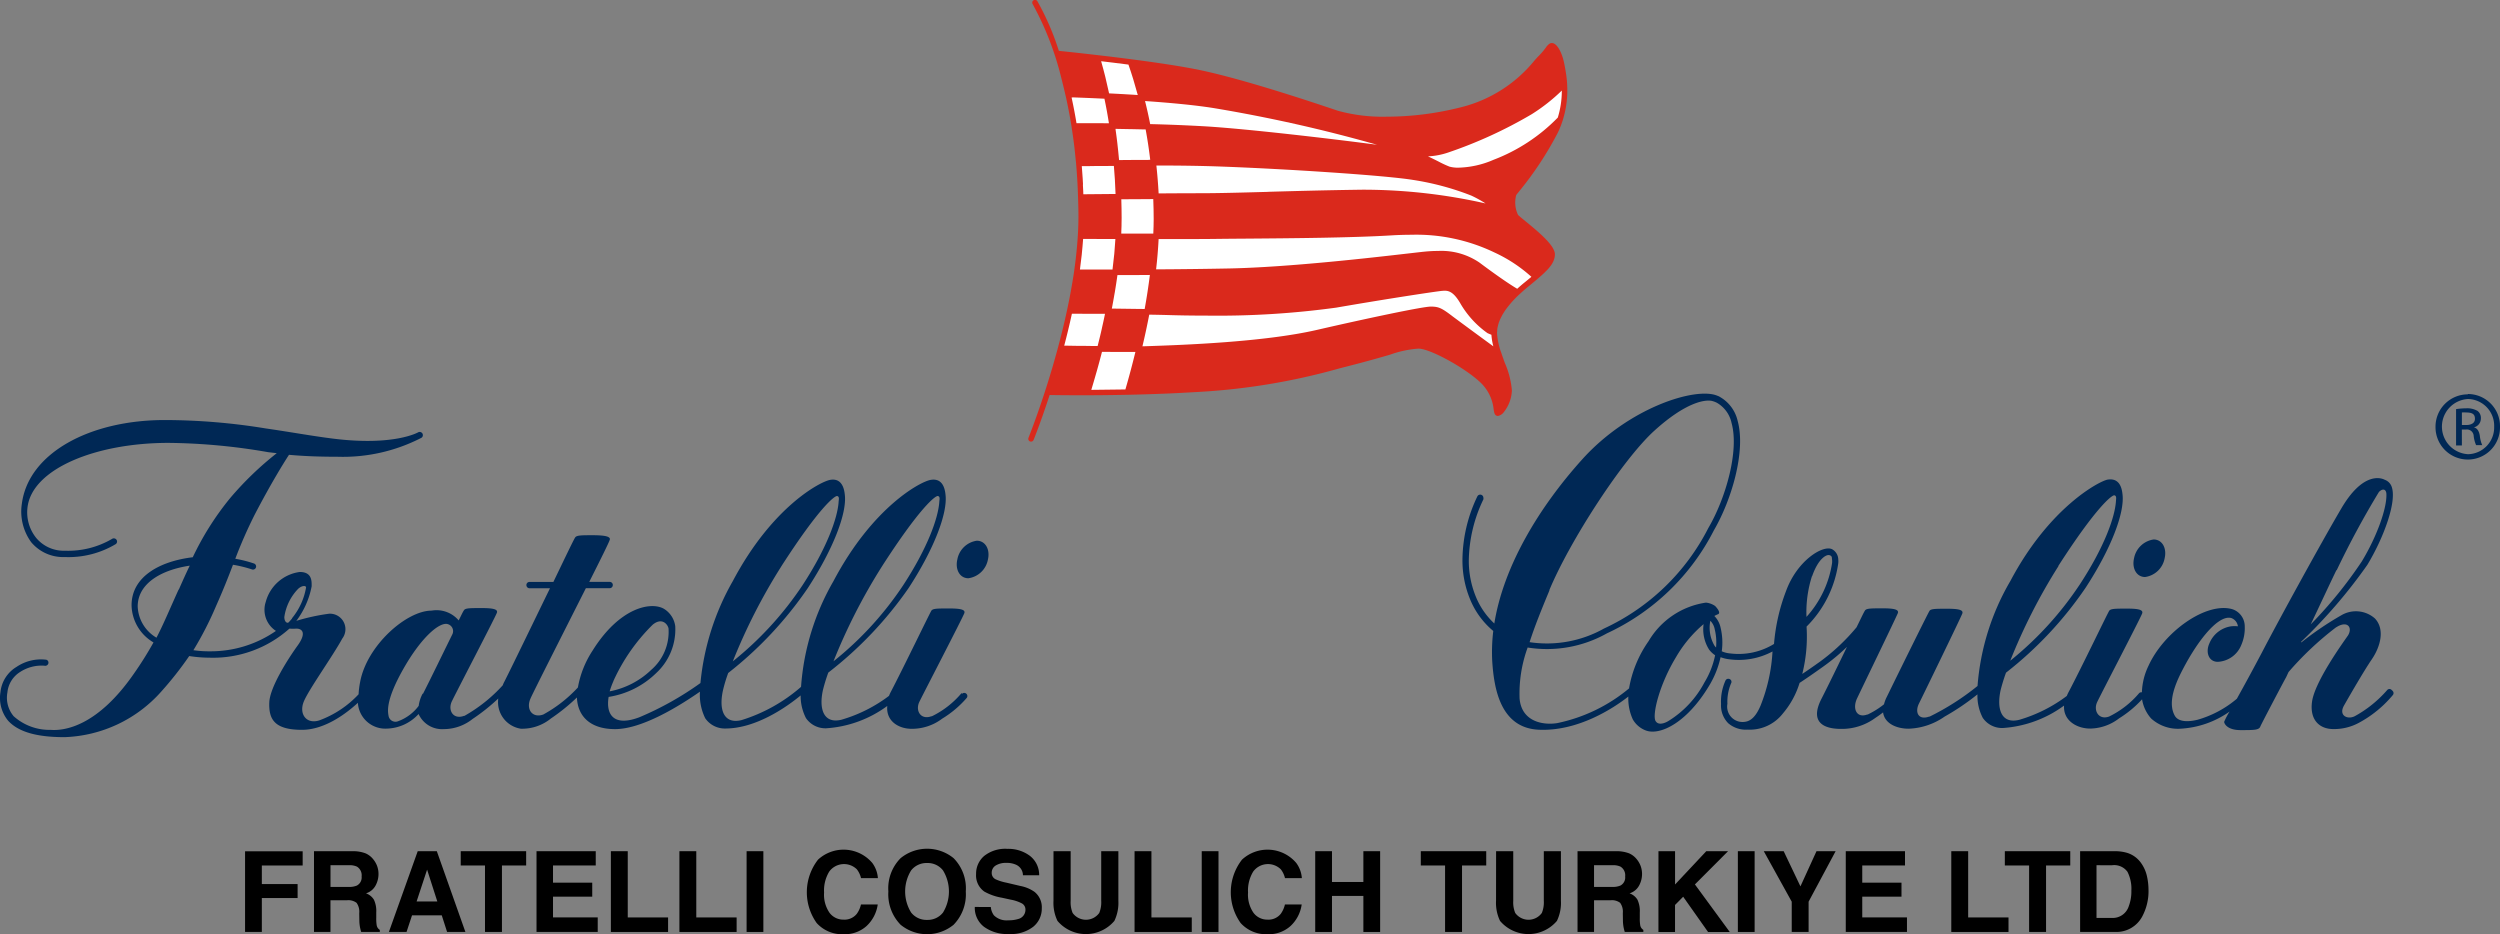 <svg xmlns="http://www.w3.org/2000/svg" width="206.517" height="77.172" viewBox="0 0 206.517 77.172"><rect x="0" y="0" width="206.517" height="77.172" fill="#808080" stroke="none"/><defs><clipPath id="a"><path data-name="Rettangolo 478" fill="none" d="M0 0h206.517v77.172H0z"/></clipPath></defs><g data-name="Raggruppa 21" clip-path="url(#a)"><path data-name="Tracciato 7" d="M79.437 57.249a7.5 7.5 0 0 1-2.461 1.921h-.042c-.885.32-1.34-.472-.986-1.2s3.506-6.8 3.708-7.307c.118-.3-.286-.4-1.247-.4s-1.34 0-1.466.177-2.326 4.753-3.371 6.742a3 3 0 0 0-.134.3 12.1 12.1 0 0 1-3.928 1.972c-1.449.354-1.879-.843-1.534-2.435a14 14 0 0 1 .447-1.458 31.5 31.5 0 0 0 6.624-6.97c2.1-3.211 3.245-6.194 3.059-7.728-.1-1.012-.581-1.332-1.222-1.222-.843.135-4.8 2.242-8.032 8.36a20.3 20.3 0 0 0-2.68 8.739 13.6 13.6 0 0 1-4.921 2.747c-1.458.354-1.879-.843-1.534-2.435a12 12 0 0 1 .438-1.458 31.3 31.3 0 0 0 6.565-7c2.1-3.211 3.253-6.194 3.067-7.728-.1-1.012-.581-1.348-1.23-1.222-.843.169-4.787 2.242-8.023 8.36a20.95 20.95 0 0 0-2.672 8.42 25.8 25.8 0 0 1-5.057 2.831c-2.082.784-2.773-.194-2.528-1.685a7.2 7.2 0 0 0 3.923-1.964 4.91 4.91 0 0 0 1.58-3.882 1.99 1.99 0 0 0-.936-1.433c-1.07-.615-3.666-.118-5.9 3.464a8.1 8.1 0 0 0-1.205 3.034 11.2 11.2 0 0 1-2.857 2.233c-.893.328-1.466-.422-1.053-1.332.2-.472 2.714-5.427 4.568-9.1h1.964a.26.26 0 0 0 .261-.261v-.008a.253.253 0 0 0-.253-.253h-1.693c.935-1.854 1.643-3.287 1.685-3.455.135-.3-.421-.4-1.382-.4s-1.34 0-1.466.185-.843 1.686-1.8 3.675h-1.967a.25.25 0 0 0-.261.244v.009a.26.26 0 0 0 .253.269h1.694c-1.441 2.958-3.2 6.6-3.775 7.728a2 2 0 0 0-.126.286 12.7 12.7 0 0 1-3.169 2.529h-.042c-.893.32-1.34-.472-.995-1.2s3.514-6.8 3.717-7.307c.118-.3-.287-.4-1.256-.4s-1.34 0-1.458.177-.194.363-.438.843a2.4 2.4 0 0 0-2.242-.809c-2.065 0-5.343 2.874-5.9 5.9a7 7 0 0 0-.126 1.011 8.4 8.4 0 0 1-3.253 2.158c-1.087.337-1.686-.556-1.273-1.559s2.385-3.742 3.177-5.2a1.281 1.281 0 0 0-1.079-2.056 17 17 0 0 0-2.714.59 6.85 6.85 0 0 0 1.265-2.857c0-.4.05-1.18-.986-1.18a3.37 3.37 0 0 0-2.807 2.475 2.08 2.08 0 0 0 .843 2.394 9.46 9.46 0 0 1-5.419 1.685 9 9 0 0 1-1.4-.092 28 28 0 0 0 1.888-3.687c.581-1.3.995-2.359 1.382-3.371a10.4 10.4 0 0 1 1.551.379.259.259 0 1 0 .174-.487 10 10 0 0 0-1.534-.387 38 38 0 0 1 1.635-3.708c1.273-2.435 2.292-4.1 2.8-4.879 1.4.126 2.747.16 3.995.16a14.15 14.15 0 0 0 6.9-1.542.26.26 0 0 0 .146-.34v-.006a.27.27 0 0 0-.346-.143s-1.98 1.172-7.071.531c-1.686-.21-3.573-.556-5.562-.842a52 52 0 0 0-8.326-.691c-6.186 0-11.243 2.722-11.8 6.894a4.3 4.3 0 0 0 .767 3.194 3.44 3.44 0 0 0 2.773 1.23 7.6 7.6 0 0 0 4.214-1.07.26.26 0 0 0 .059-.363.27.27 0 0 0-.378-.059 7.17 7.17 0 0 1-3.877.969A2.96 2.96 0 0 1 3 44.448a3.37 3.37 0 0 1-.683-2.806c.624-2.992 5.672-5.057 11.613-5.057a50.3 50.3 0 0 1 8.217.767l.716.084A26.5 26.5 0 0 0 19 41.161a23.7 23.7 0 0 0-3.076 4.871c-2.722.328-5.056 1.6-5.056 3.969a3.64 3.64 0 0 0 1.812 3.068 29 29 0 0 1-1.618 2.579c-2.992 4.323-5.7 4.736-6.877 4.644a4.42 4.42 0 0 1-3.059-1.13 2.38 2.38 0 0 1-.514-1.964 2.25 2.25 0 0 1 1.045-1.685 3.25 3.25 0 0 1 2.006-.522.27.27 0 0 0 .329-.177.253.253 0 0 0-.166-.317h-.012a3.6 3.6 0 0 0-2.444.59 2.76 2.76 0 0 0-1.332 2.09 2.95 2.95 0 0 0 .649 2.377c.843.9 2.317 1.34 4.635 1.34a11.18 11.18 0 0 0 8-3.767 29 29 0 0 0 2.309-2.933 11 11 0 0 0 1.685.135 9.45 9.45 0 0 0 6.59-2.4 5 5 0 0 0 .59 0c.4 0 .893.287.084 1.407s-2.275 3.43-2.334 4.669c-.059 1.407.413 2.284 2.7 2.284 1.93 0 3.742-1.424 4.618-2.233a2.267 2.267 0 0 0 2.376 2.132 3.68 3.68 0 0 0 2.638-1.205 2.13 2.13 0 0 0 2.09 1.247 3.83 3.83 0 0 0 2.377-.843 16 16 0 0 0 2.115-1.685 2.225 2.225 0 0 0 1.862 2.494 3.76 3.76 0 0 0 2.486-.843 16 16 0 0 0 2.149-1.736c.067 1.593 1.146 2.613 3.152 2.613 2.259 0 5.36-1.947 7.012-3.093a4.35 4.35 0 0 0 .438 2.2 1.96 1.96 0 0 0 1.568.843h.093c2.528 0 5.056-1.77 6.219-2.731a4 4 0 0 0 .439 1.871 1.95 1.95 0 0 0 1.576.843h.084a9.56 9.56 0 0 0 5.057-1.846c-.118 1.264.952 1.888 2.014 1.888a4.15 4.15 0 0 0 2.528-.843 8.5 8.5 0 0 0 2-1.685.253.253 0 0 0 0-.358.253.253 0 0 0-.357-.013l-.013.013m-6.629-10.503c3.118-4.854 4.441-5.9 4.644-5.841s.118.3.109.5c-.092 1.332-.969 3.792-2.992 6.885a27.5 27.5 0 0 1-5.748 6.27 47.7 47.7 0 0 1 3.987-7.812m-8.318 0c3.118-4.854 4.441-5.9 4.644-5.841s.118.3.11.5c-.093 1.332-.969 3.792-2.992 6.885a27.7 27.7 0 0 1-5.747 6.27 47.7 47.7 0 0 1 3.986-7.812m-13.848 9.435a15.5 15.5 0 0 1 3.245-4.652c.75-.615 1.222-.059 1.306.3a4.15 4.15 0 0 1-1.416 3.421 6.8 6.8 0 0 1-3.447 1.787 7 7 0 0 1 .312-.843m-35.91-7.585c-.767 1.686-1.247 2.865-1.837 3.995a3.13 3.13 0 0 1-1.551-2.579c0-1.93 2.006-3.034 4.3-3.371-.3.615-.59 1.264-.91 1.989m9.363 2.368c-.076.1-.177.211-.278.32s-.362 0-.362-.438a4.2 4.2 0 0 1 1.07-2.25c.3-.346.725-.387.725-.186a5.44 5.44 0 0 1-1.154 2.529m10.787 6.236a2.9 2.9 0 0 0-.329 1.012 3.7 3.7 0 0 1-1.685 1.264.58.58 0 0 1-.765-.3l-.028-.078c-.051-.312-.345-1.188 1.2-3.919s3.068-3.952 3.708-3.708a.6.6 0 0 1 .382.755 1 1 0 0 1-.037.088c-.767 1.55-1.8 3.691-2.419 4.9m45.749-12.643a1.91 1.91 0 0 0-1.61 1.551c-.194.842.211 1.55.91 1.55a1.91 1.91 0 0 0 1.618-1.55c.194-.843-.219-1.551-.919-1.551" fill="#002855"/><path data-name="Tracciato 8" d="M197.566 56.996a.245.245 0 0 0-.345-.017l-.017.017a9.8 9.8 0 0 1-2.676 2.162c-.6.312-1.374-.042-.893-.885s1.635-2.848 2.292-3.809 1.138-2.427.261-3.371a2.37 2.37 0 0 0-2.722-.3 26 26 0 0 0-3.371 2.284.2.2 0 0 0 0-.067 42.6 42.6 0 0 0 5.461-6.346c1.357-2.242 2.478-5.276 2-6.49a.94.94 0 0 0-.556-.539c-.413-.219-1.871-.556-3.582 2.351s-5.259 9.389-6.582 11.942a198 198 0 0 1-2.056 3.792 8.7 8.7 0 0 1-3.245 1.736c-.759.185-1.576.2-1.88-.329-.472-.843-.227-2 .4-3.32 1.306-2.68 3.135-5.057 4.264-4.753a.84.84 0 0 1 .548.683 2.7 2.7 0 0 0-.557 0 2.3 2.3 0 0 0-1.795 1.4c-.345.75-.059 1.534.691 1.534a2.21 2.21 0 0 0 1.947-1.407 3.5 3.5 0 0 0 .278-1.526 1.49 1.49 0 0 0-1.028-1.416c-2.166-.615-5.638 1.862-6.919 4.669a5.4 5.4 0 0 0-.548 2.2.25.25 0 0 0-.236.076 7.6 7.6 0 0 1-2.47 1.921c-.842.32-1.332-.472-.986-1.2s3.514-6.8 3.708-7.3c.126-.312-.286-.413-1.239-.413s-1.348 0-1.475.177-2.317 4.753-3.371 6.742a3 3 0 0 0-.134.295 12.2 12.2 0 0 1-3.928 1.972c-1.458.362-1.888-.843-1.542-2.444a15 15 0 0 1 .447-1.45 31 31 0 0 0 6.565-7c2.1-3.211 3.245-6.194 3.059-7.728-.1-1.011-.573-1.315-1.214-1.222s-4.8 2.242-8.04 8.36a20.2 20.2 0 0 0-2.722 8.689 21 21 0 0 1-3.953 2.528h-.042c-.885.32-1.205-.346-.842-1.079s3.371-6.919 3.573-7.416c.127-.312-.278-.413-1.239-.413s-1.348 0-1.466.177-2.528 5.056-3.514 7.079a3 3 0 0 0-.245.64 7 7 0 0 1-1.348.843h-.042c-.843.312-1.239-.438-.843-1.315.346-.733 3.161-6.548 3.371-7.045.127-.312-.286-.413-1.239-.413s-1.348 0-1.466.177-.312.607-.7 1.391a16.8 16.8 0 0 1-3 2.823c-.624.447-1.1.775-1.483 1.028a12.7 12.7 0 0 0 .354-3.91 9.2 9.2 0 0 0 2.621-5.25 1.6 1.6 0 0 0 0-.287 1 1 0 0 0-.489-.843c-.733-.413-2.907.893-3.834 3.464a15.7 15.7 0 0 0-.986 4.349 5.58 5.58 0 0 1-3.616.784 2.1 2.1 0 0 1-.7-.177 5.3 5.3 0 0 0-.1-1.964 1.93 1.93 0 0 0-.514-.952 2 2 0 0 1 .3-.143c.236-.092 0-.438-.236-.683a1.6 1.6 0 0 0-.759-.278 6.6 6.6 0 0 0-4.733 3.177 9.6 9.6 0 0 0-1.618 3.91 13.55 13.55 0 0 1-5.942 2.867c-1.247.194-2.941-.169-3.1-2.031a11.1 11.1 0 0 1 .666-4.214 10.1 10.1 0 0 0 6.548-1.171 18.77 18.77 0 0 0 8.832-8.5c1.475-2.529 2.663-6.574 1.964-9.068a3.06 3.06 0 0 0-1.466-1.964.8.8 0 0 0-.2-.093c-1.778-.767-7.324.978-11.175 5.259-3.59 3.987-6.5 8.841-7.256 13.552a6.25 6.25 0 0 1-1.534-2.233 7.8 7.8 0 0 1-.573-3.017 12 12 0 0 1 1.205-5.006.3.3 0 0 0 0-.118.264.264 0 0 0-.5-.126 12.3 12.3 0 0 0-1.23 5.217 8.4 8.4 0 0 0 .615 3.245 6.7 6.7 0 0 0 1.93 2.655 14.6 14.6 0 0 0-.084 2.529c.143 2.082.607 5.478 3.834 5.629s6.161-1.761 7.408-2.739a4.1 4.1 0 0 0 .371 1.888 2.07 2.07 0 0 0 1.112.927c1.171.4 3.371-.666 5.2-3.725a7.7 7.7 0 0 0 .936-2.343 3 3 0 0 0 .742.177 5.9 5.9 0 0 0 3.548-.649 14.1 14.1 0 0 1-.995 4.492c-.362.843-.767 1.247-1.264 1.315a1.27 1.27 0 0 1-1.466-1.483 3.9 3.9 0 0 1 .3-1.686.245.245 0 0 0-.078-.337l-.015-.008a.26.26 0 0 0-.354.084 4.2 4.2 0 0 0-.379 1.972 2.08 2.08 0 0 0 .59 1.576 2.22 2.22 0 0 0 1.6.531 3.46 3.46 0 0 0 2.916-1.332 7.1 7.1 0 0 0 1.382-2.528c.4-.261 1.037-.691 2.014-1.391a17 17 0 0 0 1.9-1.585c-.742 1.542-1.6 3.3-2.107 4.29-1.02 2 .269 2.486 1.609 2.486a4.67 4.67 0 0 0 2.832-.9q.33-.216.649-.464c.127.936 1.138 1.348 2.107 1.348a5.5 5.5 0 0 0 2.975-1 20 20 0 0 0 2.714-1.837 3.94 3.94 0 0 0 .438 1.938 1.93 1.93 0 0 0 1.567.842h.093a9.63 9.63 0 0 0 5.057-1.854c-.084 1.264 1.087 1.9 2.158 1.9a4 4 0 0 0 2.385-.842 9 9 0 0 0 1.9-1.576 3.13 3.13 0 0 0 .75 1.585 3.3 3.3 0 0 0 2.452.842 7.75 7.75 0 0 0 4.029-1.415 6 6 0 0 0-.447.842c-.017.093.186.691 1.348.691s1.534 0 1.644-.312c.059-.16 1.947-3.751 2.124-4.054l.2-.43a26 26 0 0 1 3.91-3.683l.16-.093c.843-.455 1.222.127.843.75-.3.438-2.756 3.8-2.975 5.495-.194 1.458.59 2.241 1.77 2.241a4.3 4.3 0 0 0 2.082-.506 9.5 9.5 0 0 0 2.823-2.3.253.253 0 0 0-.034-.362v-.011m-4.6-9.945a73 73 0 0 1 3.489-6.464c.312-.312.59-.236.615.152.059 1.18-.792 3.548-2.039 5.6a36 36 0 0 1-4.213 5.191c.842-1.761 1.685-3.59 2.124-4.483m-22.976-.34c3.118-4.854 4.45-5.9 4.644-5.84s.127.3.118.5c-.093 1.332-.969 3.793-3 6.885a27.8 27.8 0 0 1-5.731 6.279 47.4 47.4 0 0 1 3.986-7.821m-20.353.843c.506-1.466 1.188-1.82 1.433-1.744s.185.2.219.4a2 2 0 0 1 0 .236 8.5 8.5 0 0 1-2.116 4.462 9.8 9.8 0 0 1 .455-3.371m-21.693 1.154c1.686-4.054 6.043-10.779 8.672-13.164s4.264-2.621 4.837-2.435a2 2 0 0 1 .32.126 2.53 2.53 0 0 1 1.222 1.686c.632 2.276-.472 6.194-1.921 8.664a18.26 18.26 0 0 1-8.613 8.3 9.63 9.63 0 0 1-6.152 1.129c.4-1.247.96-2.646 1.635-4.264m12.793 7.619a8.26 8.26 0 0 1-2.966 3.16s-.759.489-1.054 0 .3-2.992 1.686-5.276a10.4 10.4 0 0 1 2.279-2.728 3.14 3.14 0 0 0 .463 2.115 2.1 2.1 0 0 0 .489.455 7 7 0 0 1-.9 2.276m.978-2.916a1 1 0 0 1-.135-.16 2.93 2.93 0 0 1-.337-2.048 1.36 1.36 0 0 1 .363.708 4.6 4.6 0 0 1 .11 1.5m35.438-5.823a1.91 1.91 0 0 0 1.618-1.551c.194-.842-.211-1.55-.91-1.55a1.93 1.93 0 0 0-1.618 1.55c-.194.843.211 1.551.91 1.551" fill="#002855"/><path data-name="Tracciato 9" d="M203.869 32.548a2.655 2.655 0 0 1 2.648 2.662v.051a2.654 2.654 0 0 1-2.613 2.7h-.051a2.67 2.67 0 0 1-2.663-2.68v-.017a2.67 2.67 0 0 1 2.654-2.688h.009Zm0 .413a2.283 2.283 0 0 0 .016 4.559 2.21 2.21 0 0 0 2.15-2.265v-.01a2.21 2.21 0 0 0-2.128-2.284h-.036Zm-.5 3.835h-.481v-3a6 6 0 0 1 .843-.067 1.7 1.7 0 0 1 .936.219.73.73 0 0 1 .27.632.75.75 0 0 1-.582.725c.261.051.439.286.5.725a2.5 2.5 0 0 0 .194.742h-.506a2.6 2.6 0 0 1-.2-.759.56.56 0 0 0-.641-.531h-.337Zm0-1.686h.345c.4 0 .733-.143.733-.514s-.194-.522-.733-.522a2 2 0 0 0-.345 0Z" fill="#002855"/><path data-name="Tracciato 10" d="M20.244 70.323h4.758v1.173h-3.373v1.534h2.955v1.154h-2.955v2.8h-1.385Z"/><path data-name="Tracciato 11" d="M30.182 70.486a1.65 1.65 0 0 1 .625.466 2 2 0 0 1 .336.561 1.9 1.9 0 0 1 .124.7 2 2 0 0 1-.24.934 1.34 1.34 0 0 1-.793.649 1.25 1.25 0 0 1 .655.528 2.2 2.2 0 0 1 .192 1.043v.448a3.4 3.4 0 0 0 .037.621.56.56 0 0 0 .257.38v.167h-1.54a5 5 0 0 1-.091-.357 3.3 3.3 0 0 1-.059-.575l-.009-.62a1.26 1.26 0 0 0-.221-.851 1.13 1.13 0 0 0-.794-.213h-1.362v2.617h-1.361v-6.669h3.192a2.9 2.9 0 0 1 1.052.171m-2.881.987v1.792h1.5a1.6 1.6 0 0 0 .671-.108.75.75 0 0 0 .4-.751.84.84 0 0 0-.383-.815 1.4 1.4 0 0 0-.644-.118Z"/><path data-name="Tracciato 12" d="M34.507 70.314h1.577l2.361 6.672h-1.512l-.44-1.371h-2.457l-.453 1.371h-1.458Zm-.092 4.151h1.709l-.843-2.626Z"/><path data-name="Tracciato 13" d="M43.464 70.315v1.18h-2v5.49h-1.4v-5.49h-2.005v-1.18Z"/><path data-name="Tracciato 14" d="M49.213 71.495h-3.531v1.417h3.241v1.159h-3.241v1.715h3.694v1.2H44.32v-6.671h4.893Z"/><path data-name="Tracciato 15" d="M50.462 70.315h1.394v5.472h3.332v1.2h-4.726Z"/><path data-name="Tracciato 16" d="M56.124 70.315h1.394v5.472h3.332v1.2h-4.726Z"/><path data-name="Rettangolo 475" d="M61.674 70.315h1.385v6.672h-1.385z"/><path data-name="Tracciato 17" d="M67.576 71.012a3.11 3.11 0 0 1 4.487.281 2.4 2.4 0 0 1 .457 1.245h-1.394a1.9 1.9 0 0 0-.342-.724 1.514 1.514 0 0 0-2.279.178 3 3 0 0 0-.43 1.736 2.63 2.63 0 0 0 .454 1.681 1.42 1.42 0 0 0 1.154.559 1.3 1.3 0 0 0 1.094-.48 2.1 2.1 0 0 0 .345-.774h1.385a3 3 0 0 1-.916 1.775 2.67 2.67 0 0 1-1.888.683 2.83 2.83 0 0 1-2.239-.923 4.38 4.38 0 0 1 .112-5.237"/><path data-name="Tracciato 18" d="M78.772 76.393a3.46 3.46 0 0 1-4.373 0 3.6 3.6 0 0 1-1.014-2.752 3.53 3.53 0 0 1 1.014-2.752 3.46 3.46 0 0 1 4.373 0 3.54 3.54 0 0 1 1.009 2.752 3.6 3.6 0 0 1-1.009 2.752m-.871-1.014a3.34 3.34 0 0 0 0-3.474 1.59 1.59 0 0 0-1.315-.613 1.61 1.61 0 0 0-1.322.611 3.31 3.31 0 0 0 0 3.476 1.61 1.61 0 0 0 1.322.611 1.6 1.6 0 0 0 1.315-.611"/><path data-name="Tracciato 19" d="M81.849 74.927a1.35 1.35 0 0 0 .254.684 1.48 1.48 0 0 0 1.188.412 2.6 2.6 0 0 0 .818-.108.78.78 0 0 0 .6-.775.57.57 0 0 0-.292-.511 3.2 3.2 0 0 0-.926-.312l-.722-.158a4.5 4.5 0 0 1-1.463-.512 1.63 1.63 0 0 1-.674-1.444 1.92 1.92 0 0 1 .66-1.489 2.8 2.8 0 0 1 1.938-.593 2.97 2.97 0 0 1 1.822.559 1.99 1.99 0 0 1 .79 1.623h-1.34a.96.96 0 0 0-.538-.856 1.84 1.84 0 0 0-.83-.167 1.6 1.6 0 0 0-.882.217.69.69 0 0 0-.329.606.57.57 0 0 0 .325.534 4 4 0 0 0 .886.277l1.171.276a3 3 0 0 1 1.154.485 1.63 1.63 0 0 1 .6 1.363 1.92 1.92 0 0 1-.707 1.518 3 3 0 0 1-2 .6 3.26 3.26 0 0 1-2.072-.6 1.97 1.97 0 0 1-.755-1.636Z"/><path data-name="Tracciato 20" d="M87.027 70.315h1.417v4.1a2.3 2.3 0 0 0 .162 1 1.356 1.356 0 0 0 2.2 0 2.3 2.3 0 0 0 .162-1v-4.1h1.417v4.1a3.44 3.44 0 0 1-.33 1.657 3.08 3.08 0 0 1-4.7 0 3.44 3.44 0 0 1-.33-1.657Z"/><path data-name="Tracciato 21" d="M93.722 70.315h1.394v5.472h3.332v1.2h-4.726Z"/><path data-name="Rettangolo 476" d="M99.271 70.315h1.385v6.672h-1.385z"/><path data-name="Tracciato 22" d="M102.598 71.012a3.11 3.11 0 0 1 4.487.281 2.4 2.4 0 0 1 .457 1.245h-1.394a1.9 1.9 0 0 0-.342-.724 1.514 1.514 0 0 0-2.279.178 3 3 0 0 0-.43 1.736 2.63 2.63 0 0 0 .454 1.681 1.42 1.42 0 0 0 1.154.559 1.3 1.3 0 0 0 1.094-.48 2.1 2.1 0 0 0 .345-.774h1.385a3 3 0 0 1-.916 1.775 2.67 2.67 0 0 1-1.888.683 2.83 2.83 0 0 1-2.239-.923 4.38 4.38 0 0 1 .112-5.237"/><path data-name="Tracciato 23" d="M108.646 76.987v-6.672h1.385v2.543h2.593v-2.543h1.385v6.672h-1.385v-2.978h-2.593v2.978Z"/><path data-name="Tracciato 24" d="M122.773 70.315v1.18h-2v5.49h-1.4v-5.49h-2.005v-1.18Z"/><path data-name="Tracciato 25" d="M123.588 70.315h1.417v4.1a2.3 2.3 0 0 0 .162 1 1.356 1.356 0 0 0 2.2 0 2.3 2.3 0 0 0 .162-1v-4.1h1.414v4.1a3.44 3.44 0 0 1-.33 1.657 3.08 3.08 0 0 1-4.7 0 3.44 3.44 0 0 1-.33-1.657Z"/><path data-name="Tracciato 26" d="M134.559 70.486a1.65 1.65 0 0 1 .625.466 2 2 0 0 1 .336.561 1.9 1.9 0 0 1 .124.7 2 2 0 0 1-.24.934 1.34 1.34 0 0 1-.793.649 1.25 1.25 0 0 1 .655.528 2.2 2.2 0 0 1 .192 1.043v.448a3.4 3.4 0 0 0 .037.621.56.56 0 0 0 .257.38v.167h-1.537a5 5 0 0 1-.091-.357 3.3 3.3 0 0 1-.059-.575l-.009-.62a1.26 1.26 0 0 0-.221-.851 1.13 1.13 0 0 0-.794-.213h-1.362v2.617h-1.364v-6.669h3.192a2.9 2.9 0 0 1 1.052.171m-2.881.987v1.792h1.5a1.6 1.6 0 0 0 .671-.108.75.75 0 0 0 .4-.751.84.84 0 0 0-.383-.815 1.4 1.4 0 0 0-.645-.118Z"/><path data-name="Tracciato 27" d="M137 70.315h1.371v2.749l2.578-2.749h1.8l-2.738 2.744 2.878 3.928h-1.793l-2.055-2.912-.672.681v2.231h-1.371Z"/><path data-name="Rettangolo 477" d="M143.559 70.315h1.385v6.672h-1.385z"/><path data-name="Tracciato 28" d="M150.055 70.315h1.58l-2.232 4.17v2.5h-1.394v-2.5l-2.308-4.17h1.643l1.385 2.906Z"/><path data-name="Tracciato 29" d="M157.366 71.495h-3.531v1.417h3.241v1.159h-3.241v1.715h3.694v1.2h-5.056v-6.671h4.893Z"/><path data-name="Tracciato 30" d="M161.19 70.315h1.394v5.472h3.332v1.2h-4.726Z"/><path data-name="Tracciato 31" d="M171.018 70.315v1.18h-2v5.49h-1.4v-5.49h-2.005v-1.18Z"/><path data-name="Tracciato 32" d="M175.741 70.46a2.2 2.2 0 0 1 1.137.846 3 3 0 0 1 .476 1.078 5.2 5.2 0 0 1 .127 1.1 4.43 4.43 0 0 1-.534 2.254 2.41 2.41 0 0 1-2.238 1.245h-2.877v-6.668h2.877a3.5 3.5 0 0 1 1.033.145m-2.556 1.014v4.355h1.288a1.39 1.39 0 0 0 1.378-.973 3.4 3.4 0 0 0 .213-1.272 3.1 3.1 0 0 0-.32-1.564 1.35 1.35 0 0 0-1.272-.545Z"/><path data-name="Tracciato 33" d="M129.454 6.933v-.038a8 8 0 0 0-.056-.571q-.015-.123-.033-.239t-.04-.252l-.033-.189-.032-.174-.049-.243c-.166-.831-.57-1.672-1.022-1.672a.35.35 0 0 0-.178.049 1.1 1.1 0 0 0-.313.326 6 6 0 0 1-.63.731 8 8 0 0 0-.344.38 11.33 11.33 0 0 1-6.175 3.853 25 25 0 0 1-6 .745 13.9 13.9 0 0 1-4.05-.495l-.287-.1c-1.873-.626-6.656-2.225-10.241-3.066q-.359-.084-.7-.158c-1.517-.326-3.731-.653-5.843-.927-.961-.125-1.9-.239-2.742-.337l-.068-.008a243 243 0 0 0-3.15-.347 21.8 21.8 0 0 0-1.772-4.1.229.229 0 1 0-.388.243 25 25 0 0 1 2.363 6.1q.054.198.1.4.034.127.064.255.079.32.156.654l.027.113q.132.583.254 1.21l.018.092q.12.62.219 1.245l.018.127c.071.448.136.9.194 1.364.05.4.091.8.131 1.209.009.1.023.208.033.312.079.884.137 1.836.168 2.832.017.533.034 1.066.034 1.625q-.001.386-.014.778c-.013.392-.021.529-.038.821a36 36 0 0 1-.288 2.8l-.034.247a49 49 0 0 1-.2 1.218q-.057.323-.117.643-.076.4-.158.793-.118.578-.248 1.146l-.035.154c-.1.424-.2.86-.316 1.3l-.075.294q-.14.541-.284 1.063l-.035.123q-.11.399-.223.792-.16.555-.32 1.073-.117.385-.233.75c-.807 2.545-1.492 4.247-1.51 4.288a.23.23 0 0 0 .126.3.2.2 0 0 0 .086.017.23.23 0 0 0 .212-.142c.016-.038.6-1.487 1.324-3.709.345.007 1.212.02 2.424.021h.378c1.027 0 2.263-.011 3.616-.04h.026a172 172 0 0 0 3.223-.1q.557-.024 1.121-.053.564-.03 1.13-.063a53.8 53.8 0 0 0 12.046-1.971l.632-.162c1.6-.408 2.7-.726 3.506-.958a8.8 8.8 0 0 1 2.367-.507c.974 0 3.985 1.667 5.2 2.877a3.55 3.55 0 0 1 1.008 2.129c.044.283.075.487.274.545a.4.4 0 0 0 .083.012.8.8 0 0 0 .5-.337 3.05 3.05 0 0 0 .651-1.767 7.1 7.1 0 0 0-.586-2.285c-.1-.275-.2-.552-.29-.828a5.6 5.6 0 0 1-.352-1.638s0-.008 0-.012c0-.031.006-.063.008-.094a3 3 0 0 1 .027-.3c.01-.063.029-.126.044-.19s.036-.152.06-.229.049-.135.076-.2.061-.148.1-.223.071-.143.111-.215.081-.14.125-.211.1-.157.154-.237q.062-.085.13-.174a8.7 8.7 0 0 1 1.032-1.124c.218-.2.45-.407.706-.615.292-.237.538-.443.766-.637.117-.1.227-.2.331-.288l.04-.037a8 8 0 0 0 .367-.353c.052-.054.106-.108.152-.16s.073-.087.109-.131.077-.1.111-.143.059-.088.088-.131.052-.09.075-.134.043-.086.061-.128a2 2 0 0 0 .049-.149q.019-.054.031-.111a1.4 1.4 0 0 0 .028-.268c0-.691-1.157-1.7-2.447-2.751-.281-.23-.524-.429-.6-.51a2.4 2.4 0 0 1-.149-1.637c.029-.041.1-.129.2-.256a27.7 27.7 0 0 0 3.254-4.932q.116-.242.215-.5l.006-.016q.094-.244.178-.5v-.011a8.1 8.1 0 0 0 .35-2.971" fill="#da291c"/><path data-name="Tracciato 34" d="M94.988 22.713c-.12.955-.265 1.9-.431 2.813l-.439-.007h-.154l-1.487-.02-.632-.008q.114-.591.213-1.175l.039-.213a47 47 0 0 0 .211-1.38h.1c.8 0 1.663 0 2.565-.009Z" fill="#fff"/><path data-name="Tracciato 35" d="M88.55 25.917h.545l.637.005h1.549q-.1.509-.222 1.033l-.054.25c-.1.453-.216.914-.333 1.378h-.358l-.607-.009-.337-.005h-.45l-.476-.008-.449-.008h-.083a60 60 0 0 0 .635-2.639" fill="#fff"/><path data-name="Tracciato 36" d="M94.878 13.213h-1.259l-1.127.009h-.049c0-.046-.009-.088-.014-.134a49 49 0 0 0-.118-1.154q.001-.029-.006-.058a41 41 0 0 0-.143-1.109c0-.038-.01-.081-.015-.119h.162l1.035.019h.078l1.033.023h.182c.148.793.275 1.635.379 2.511h-.134" fill="#fff"/><path data-name="Tracciato 37" d="M92.626 19.287v-.084c.008-.2.016-.382.02-.559v-.1c0-.191.008-.377.008-.554 0-.522-.011-1.028-.026-1.527l1.142-.01h.348l1.15-.008c.022.57.034 1.132.034 1.674 0 .391-.015.785-.031 1.179h-2.649" fill="#fff"/><path data-name="Tracciato 38" d="m89.464 15.238-.025-.466q-.022-.344-.049-.678l-.021-.285q.001-.041-.006-.083h.357l.606-.01h.011l.414-.006h.789l.474-.005c.033.4.064.8.087 1.19v.04q.032.548.051 1.088l-2.6.024h-.062q-.002-.127-.008-.254c-.008-.182-.019-.358-.028-.537" fill="#fff"/><path data-name="Tracciato 39" d="M104.76 15.849c-2.185.06-4.072.113-5.584.113-.849 0-2.1.006-3.466.016a43 43 0 0 0-.186-2.306c2.108 0 3.941.033 5.443.09 5.421.2 13.485.729 15.755 1.1a22.5 22.5 0 0 1 4.811 1.292 10 10 0 0 1 1.185.652 46 46 0 0 0-10.174-1.136c-2.983.041-5.534.111-7.784.174" fill="#fff"/><path data-name="Tracciato 40" d="m88.587 8.042.315.012.261.01.19.007.623.025.174.008.316.014.352.016.416.02q.114.547.209 1.066c.013.069.022.136.035.2q.067.385.127.762h-.275l-.415-.005h-1.989a42 42 0 0 0-.405-2.119h.071" fill="#fff"/><path data-name="Tracciato 41" d="m89.471 19.737 2.668.008c-.021.35-.046.7-.079 1.066 0 .055-.008.107-.013.161-.04.424-.091.858-.146 1.293H89.21q.086-.619.151-1.237v-.014q.034-.334.063-.666l.022-.272q.015-.17.027-.338" fill="#fff"/><path data-name="Tracciato 42" d="M99.64 10.441a137 137 0 0 0-4.628-.189 37 37 0 0 0-.424-1.905c2.042.141 4.125.332 5.7.586a123 123 0 0 1 13.469 3.027c-3.876-.512-10.713-1.31-14.112-1.518" fill="#fff"/><path data-name="Tracciato 43" d="m93.735 7.832-.738-.044-.182-.011-.272-.015-.472-.025-.453-.024-.028-.123q-.128-.593-.264-1.154l-.032-.135c-.1-.389-.194-.762-.3-1.125l-.031-.12 1.083.13.045.006 1.127.142c.276.789.533 1.632.77 2.514l-.254-.016" fill="#fff"/><path data-name="Tracciato 44" d="m92.874 32.172-2.724.033q.19-.632.369-1.261c.028-.1.057-.192.084-.288q.226-.8.429-1.591h.159l.544.005h2.058a75 75 0 0 1-.827 3.1h-.091" fill="#fff"/><path data-name="Tracciato 45" d="M119.965 26.11c-.884-.673-1.132-.783-1.775-.783-.675 0-5.354.993-9.415 1.928-4.381 1.008-11.156 1.242-13.707 1.331l-.358.012-.337.01c.215-.91.4-1.773.561-2.616.653.012 1.242.024 1.7.038.522.016 1.62.043 3.1.043a72 72 0 0 0 10.644-.66c4.229-.732 8.274-1.346 8.771-1.387.406-.034.848-.043 1.46.993a7.8 7.8 0 0 0 2.269 2.5c.085.039.2.087.323.136a5 5 0 0 0 .159.953 451 451 0 0 1-3.4-2.5" fill="#fff"/><path data-name="Tracciato 46" d="M125.33 23.853c-.775-.452-2.094-1.395-3.118-2.163a5.6 5.6 0 0 0-3.428-.96c-.35 0-.712.019-1.107.057-.217.021-.657.072-1.268.142-2.968.343-9.919 1.145-14.826 1.247a427 427 0 0 1-6.082.075c.1-.85.167-1.689.208-2.5 1.883 0 3.716 0 4.94-.018.7-.008 1.513-.015 2.4-.021 3.607-.029 8.546-.067 11.845-.265a28 28 0 0 1 1.694-.054 14.9 14.9 0 0 1 6.863 1.463 12.1 12.1 0 0 1 3.054 2.012c-.174.145-.359.3-.565.465s-.418.35-.608.522" fill="#fff"/><path data-name="Tracciato 47" d="M128.681 9.716a14.7 14.7 0 0 1-5.3 3.482 7.7 7.7 0 0 1-2.89.652 2.6 2.6 0 0 1-.758-.087 9 9 0 0 1-.928-.433 36 36 0 0 0-.843-.413 6 6 0 0 0 1.649-.312 37 37 0 0 0 6.923-3.173 15 15 0 0 0 2.483-1.952 7.6 7.6 0 0 1-.332 2.235" fill="#fff"/></g></svg>